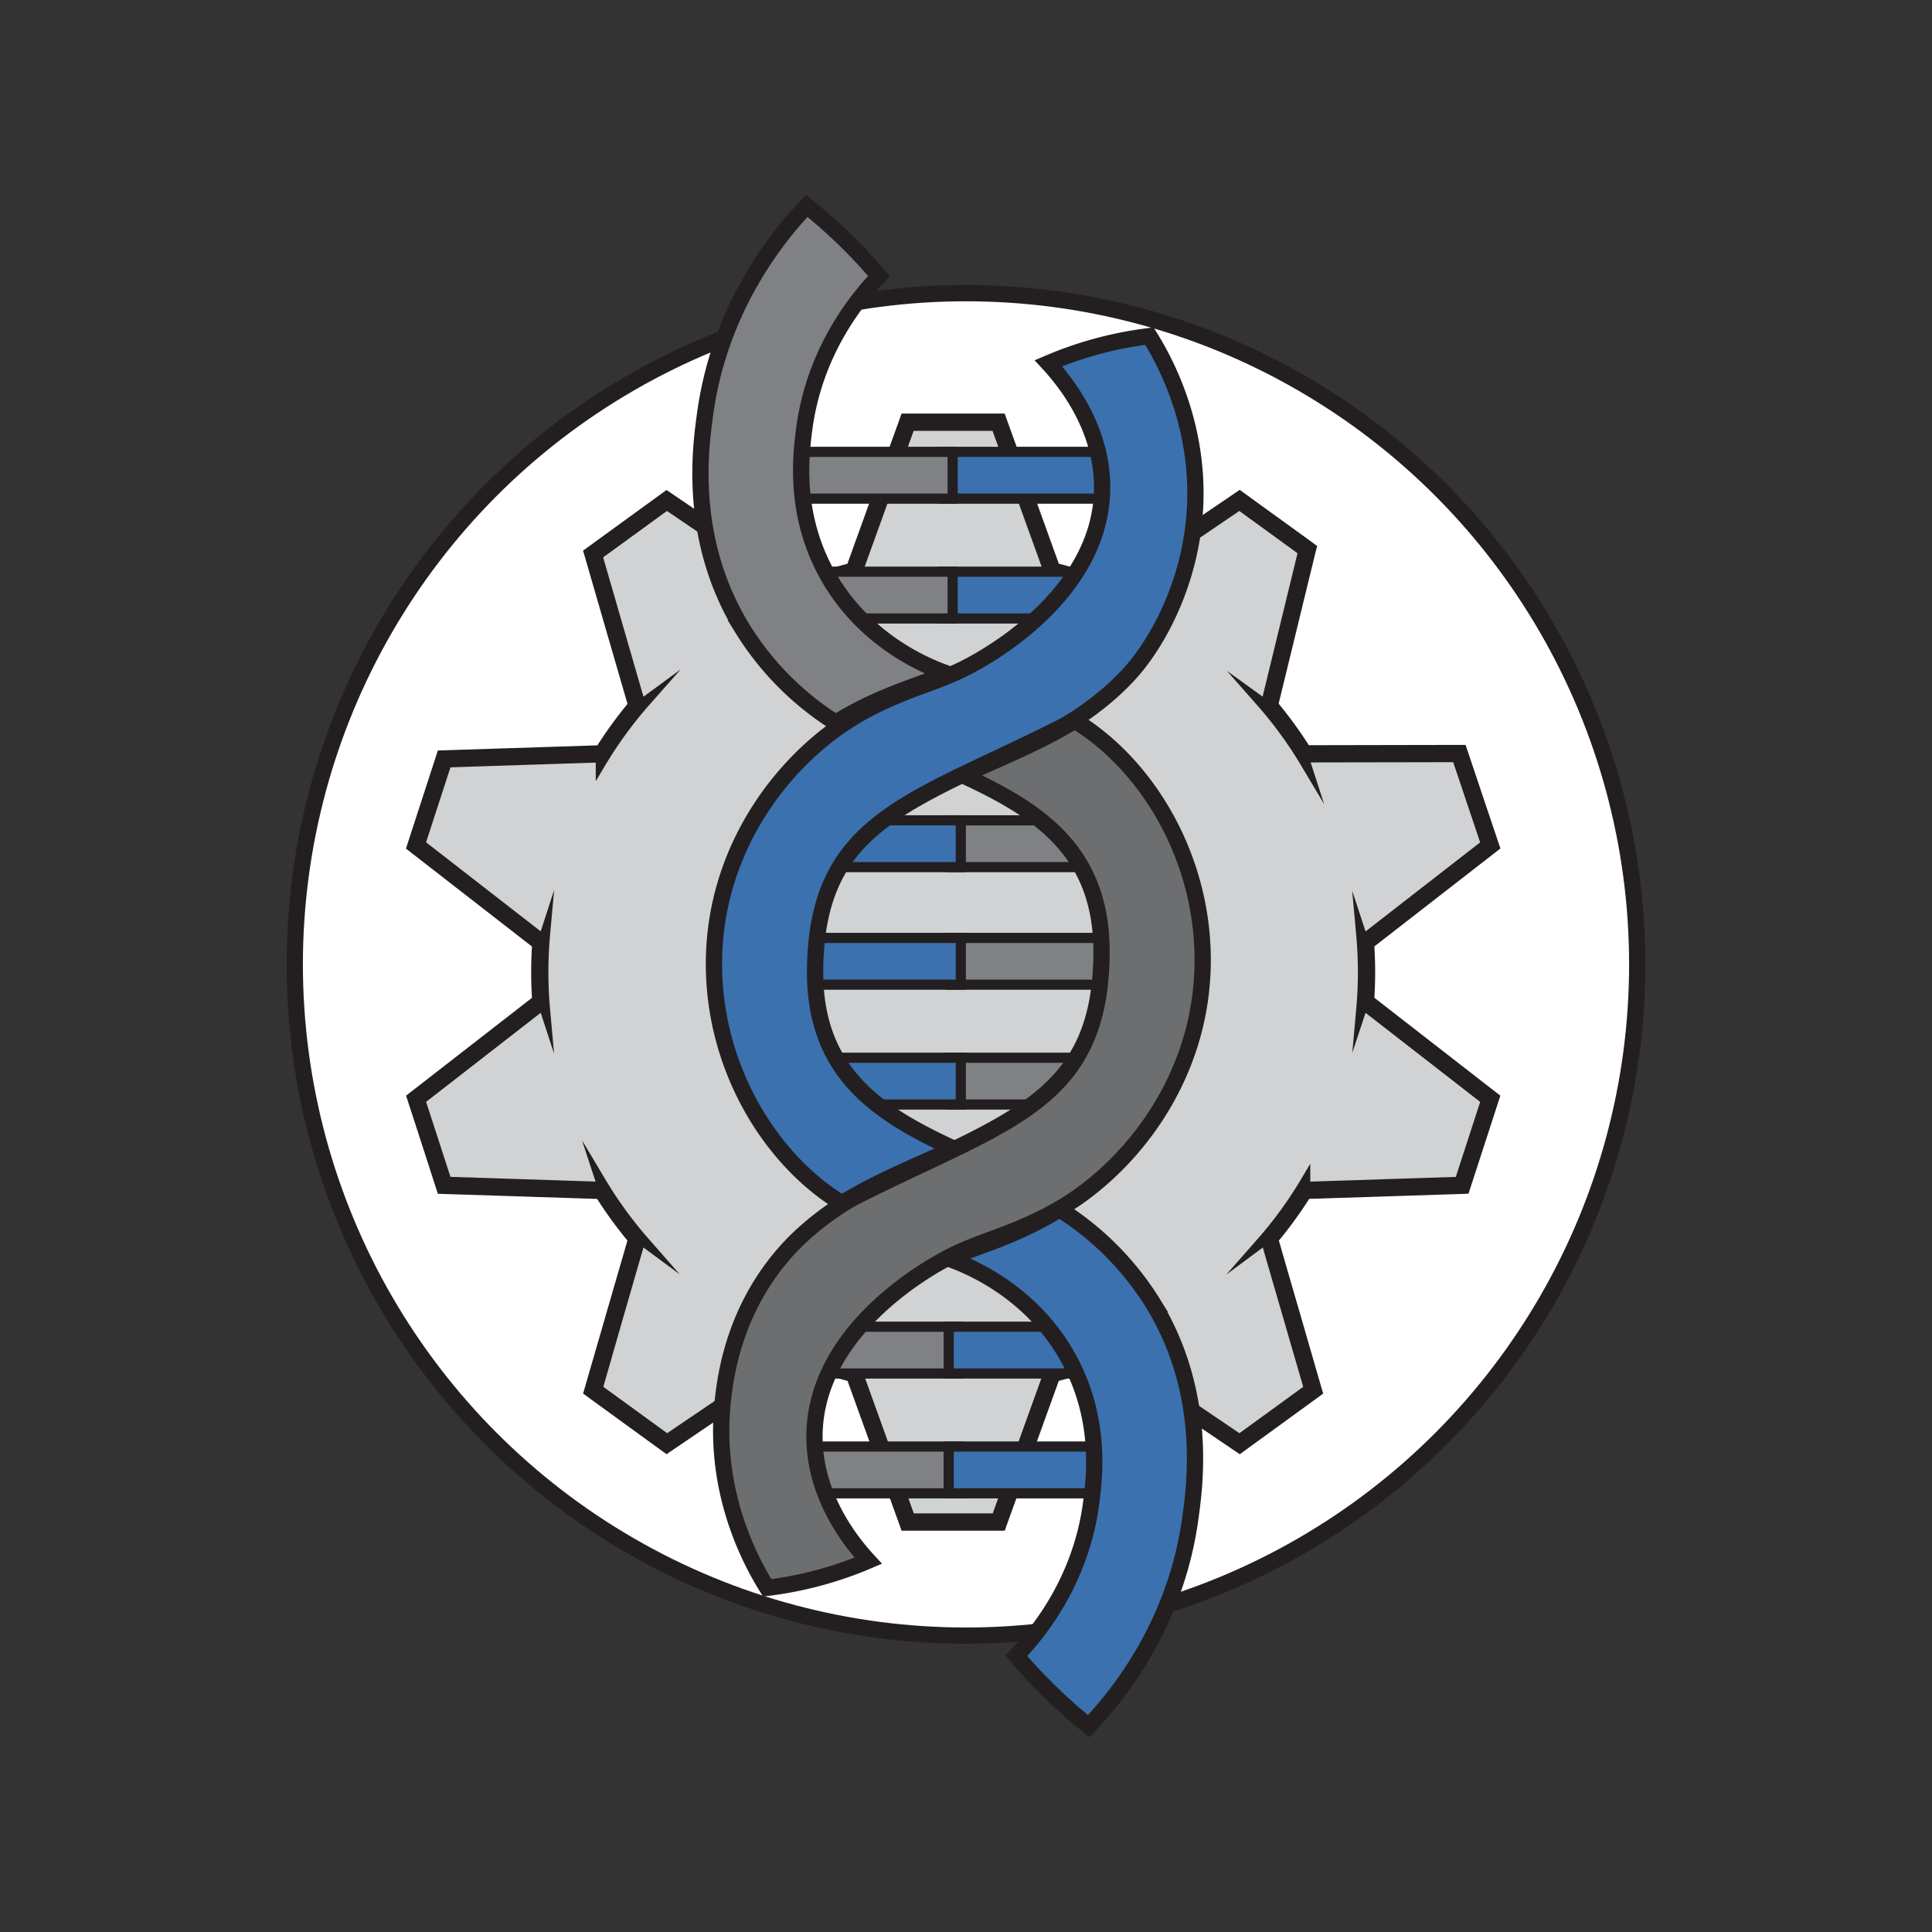 <svg xmlns="http://www.w3.org/2000/svg" viewBox="0 0 950 950"><rect x="0" y="0" width="950" height="950" fill="#333333" stroke="none"/><defs><style>.cls-1,.cls-2{fill:#fff;}.cls-1,.cls-4,.cls-7,.cls-8,.cls-9{stroke:#231f20;stroke-miterlimit:10;}.cls-1,.cls-7,.cls-8,.cls-9{stroke-width:8px;}.cls-3{fill:#231f20;}.cls-4{fill:#d0d2d3;stroke-width:5px;}.cls-5,.cls-9{fill:#808184;}.cls-6,.cls-7{fill:#3b71af;}.cls-8{fill:#6d6e70;}</style></defs><g id="Layer_9" data-name="Layer 9"><circle class="cls-1" cx="475" cy="474.21" r="330.06"/><path class="cls-2" d="M445.43,749.67,419,676.52a202.46,202.46,0,0,1-26.87-8.73l-.39.27-62.21,42.2-1.74,1.19-1.7-1.24L292,685.4l-1.7-1.24.52-2.07c3.64-12.62,21.06-72.78,21.06-72.78a204,204,0,0,1-16.54-22.73q-36.4-1.2-72.81-2.36l-5-.16-14.37-44.23L264.66,492c-.31-4.67-.47-9.34-.47-13.93s.16-9.43.48-14.12l-61.54-47.81,14.37-44.22,2.1-.07q37.92-1.25,75.82-2.45a204.71,204.71,0,0,1,16.47-22.61L290.2,271.88l1.7-1.24q17.1-12.43,34.22-24.86l1.7-1.24,1.74,1.18,57,38.66,5.8,3.94A202.14,202.14,0,0,1,419,279.68c8.58-23.8,26.47-73.35,26.47-73.35h46.51s18,50,26.47,73.34A202.67,202.67,0,0,1,545,288.32l6.21-4.21,56.57-38.39,1.74-1.18,34.68,25.19-18.77,77a203.77,203.77,0,0,1,16.47,22.61l76.58-.14,15.75,46.89L672.71,464c.31,4.69.47,9.42.47,14.12s-.15,9.27-.47,13.93l61.54,47.81-14.38,44.23-4.84.16q-36.48,1.17-73,2.36a203.61,203.61,0,0,1-16.53,22.73c3.61,12.51,21.64,74.8,21.64,74.8l-4.09,3-31.82,23.13-1.71,1.24-1.74-1.19L545.7,668.12l-.49-.33a201.52,201.52,0,0,1-26.87,8.73l-.1.3q-12.8,35.43-25.58,70.87l-.72,2Z"/><path class="cls-3" d="M489.84,209.33q13,36.06,26,72.13H513A198.81,198.81,0,0,1,548.38,293L546,291.26q31.74-21.52,63.45-43.06L640.84,271q-9.23,37.88-18.45,75.74l-2.48-1.79a201.63,201.63,0,0,1,22,30.15l-.87-2.69,75.32-.14q7.2,21.44,14.39,42.83l-60.55,47.05-.84-2.56c.55,6.09.84,12.28.84,18.52s-.29,12.25-.83,18.27l.83-2.51,60.55,47.06q-6.53,20.12-13.07,40.22-38.32,1.23-76.64,2.48l.75-2.32a198.93,198.93,0,0,1-21.44,29.46l2-1.48Q633,646.1,643.71,682.92q-17.1,12.44-34.22,24.86l-63.45-43,1.7-1.24a199.07,199.07,0,0,1-34,11h2.14q-13,36.06-26,72.13h-42.3l-26-72.13h2.16a199.11,199.11,0,0,1-34-11l1.71,1.24-63.45,43q-17.11-12.42-34.21-24.86Q304.32,646.1,315,609.27l2,1.48a200.38,200.38,0,0,1-21.44-29.46l.76,2.32q-38.33-1.26-76.65-2.48-6.52-20.11-13.07-40.22l60.56-47.06.82,2.51q-.81-9-.82-18.27c0-6.24.28-12.43.83-18.52l-.83,2.56-60.56-47.05q6.52-20.11,13.07-40.21,38.32-1.26,76.65-2.48l-.88,2.69a201.63,201.63,0,0,1,22-30.15L315,346.72q-10.65-36.83-21.31-73.65l34.21-24.87,63.45,43.06L389,293a199.28,199.28,0,0,1,35.45-11.51H421.5l26-72.13h42.3m4.21-6H443.32l-1.43,4q-12.6,34.94-25.21,69.87a205.59,205.59,0,0,0-24,7.78l-61.46-41.7-3.49-2.37-3.41,2.48-34.21,24.86-3.41,2.48,1.17,4q5.34,18.47,10.69,36.93,5,17.22,10,34.45a209.14,209.14,0,0,0-14.82,20.36q-37.11,1.2-74.23,2.4l-4.21.14-1.3,4-5.28,16.23-7.8,24-1.3,4,3.33,2.59,6.07,4.72,52.55,40.83c-.25,4.23-.38,8.48-.38,12.72s.13,8.34.38,12.53l-33.81,26.27L203,536.17l-3.33,2.58,1.3,4q3.29,10.08,6.55,20.16T214,583l1.3,4,4.21.14,2.23.07,71.88,2.32A207,207,0,0,0,308.52,610q-5,17.24-10,34.48-5.31,18.39-10.64,36.76l-1.17,4,3.41,2.47.77.57,33.44,24.3,3.41,2.47,3.49-2.36,61.28-41.58A206.7,206.7,0,0,0,416.75,679q12.57,34.82,25.14,69.67l1.43,4h50.73l1.43-4L520.62,679a205.49,205.49,0,0,0,24.22-7.87l61.28,41.58,3.49,2.36,3.41-2.47,34.06-24.75.15-.12,3.41-2.47-1.17-4q-5.36-18.48-10.7-37-5-17.13-9.92-34.26a207,207,0,0,0,14.9-20.49l71.89-2.32,2.22-.07,4.22-.14,1.3-4q3.23-9.93,6.46-19.88,3.3-10.17,6.61-20.34l1.3-4-3.33-2.58-24.81-19.28-33.8-26.27c.25-4.19.38-8.39.38-12.53s-.13-8.49-.39-12.72l52.55-40.83,6.07-4.72,3.37-2.62-1.36-4-.25-.75q-7.08-21-14.14-42.08l-1.38-4.09h-4.32l-37.7.07-35.06.07A208.35,208.35,0,0,0,628.73,346q3.66-15,7.33-30.07,5.31-21.78,10.61-43.55l1-3.91-3.26-2.37-2-1.48L613,243.35l-3.41-2.48-3.49,2.37q-30.71,20.85-61.46,41.7a204.77,204.77,0,0,0-24-7.78q-12.06-33.42-24.11-66.8l-1.11-3.07-1.43-4Z"/><path class="cls-4" d="M515.87,281.46H513A198.81,198.81,0,0,1,548.38,293L546,291.26q31.74-21.52,63.45-43.06L640.84,271q-9.23,37.88-18.45,75.74l-2.48-1.79a201.63,201.63,0,0,1,22,30.15l-.87-2.69,75.32-.14q7.2,21.44,14.39,42.83l-60.55,47.05-.84-2.56c.55,6.09.84,12.28.84,18.52s-.29,12.25-.83,18.27l.83-2.51,60.55,47.06q-6.53,20.12-13.07,40.22-38.32,1.23-76.64,2.48l.75-2.32a198.93,198.93,0,0,1-21.44,29.46l2-1.48Q633,646.1,643.71,682.92q-17.1,12.44-34.22,24.86l-63.45-43,1.7-1.24a199.07,199.07,0,0,1-34,11h2.14q-13,36.06-26,72.13h-42.3l-26-72.13h2.16a199.11,199.11,0,0,1-34-11l1.71,1.24-63.45,43q-17.11-12.42-34.21-24.86Q304.32,646.1,315,609.27l2,1.48a200.38,200.38,0,0,1-21.44-29.46l.76,2.32q-38.33-1.26-76.65-2.48-6.52-20.11-13.07-40.22l60.56-47.06.82,2.51q-.81-9-.82-18.27c0-6.24.28-12.43.83-18.52l-.83,2.56-60.56-47.05q6.52-20.11,13.07-40.21,38.32-1.26,76.65-2.48l-.88,2.69a201.63,201.63,0,0,1,22-30.15L315,346.72q-10.65-36.83-21.31-73.65l34.21-24.87,63.45,43.06L389,293a199.28,199.28,0,0,1,35.45-11.51H421.5l26-72.13h42.3Q502.85,245.39,515.87,281.46Z"/><rect class="cls-5" x="383.12" y="711.29" width="88.32" height="23.01"/><path class="cls-3" d="M468.94,713.79v18H385.62v-18h83.32m5-5H380.62v28h93.32v-28Z"/><rect class="cls-5" x="400.58" y="652.37" width="70.86" height="23.01"/><path class="cls-3" d="M468.94,654.87v18H403.08v-18h65.86m5-5H398.08v28h75.86v-28Z"/><rect class="cls-6" x="466.54" y="711.29" width="88.32" height="23.01"/><path class="cls-3" d="M552.36,713.79v18H469v-18h83.32m5-5H464v28h93.32v-28Z"/><rect class="cls-6" x="466.54" y="652.37" width="75.26" height="23.01"/><path class="cls-3" d="M539.31,654.87v18H469v-18h70.27m5-5H464v28h80.27v-28Z"/><rect class="cls-6" x="463.54" y="222.19" width="88.32" height="23.01"/><path class="cls-3" d="M549.36,224.69v18H466v-18h83.32m5-5H461v28h93.32v-28Z"/><rect class="cls-6" x="463.54" y="281.11" width="70.86" height="23.01"/><path class="cls-3" d="M531.9,283.61v18H466v-18H531.9m5-5H461v28H536.9v-28Z"/><rect class="cls-5" x="380.12" y="222.19" width="88.32" height="23.01"/><path class="cls-3" d="M465.94,224.69v18H382.62v-18h83.32m5-5H377.62v28h93.32v-28Z"/><rect class="cls-5" x="393.18" y="281.11" width="75.26" height="23.01"/><path class="cls-3" d="M465.94,283.61v18H395.68v-18h70.26m5-5H390.68v28h80.26v-28Z"/><rect class="cls-5" x="467.54" y="461.19" width="88.32" height="23.01"/><path class="cls-3" d="M553.36,463.69v18H470v-18h83.32m5-5H465v28h93.32v-28Z"/><rect class="cls-5" x="467.54" y="520.11" width="70.86" height="23.01"/><path class="cls-3" d="M535.9,522.61v18H470v-18H535.9m5-5H465v28H540.9v-28Z"/><rect class="cls-5" x="467.54" y="403.37" width="70.86" height="23.01"/><path class="cls-3" d="M535.9,405.87v18H470v-18H535.9m5-5H465v28H540.9v-28Z"/><rect class="cls-6" x="384.12" y="461.19" width="88.32" height="23.01"/><path class="cls-3" d="M469.94,463.69v18H386.62v-18h83.32m5-5H381.62v28h93.32v-28Z"/><rect class="cls-6" x="397.18" y="520.11" width="75.26" height="23.01"/><path class="cls-3" d="M469.94,522.61v18H399.68v-18h70.26m5-5H394.68v28h80.26v-28Z"/><rect class="cls-6" x="401.58" y="403.37" width="70.86" height="23.01"/><path class="cls-3" d="M469.94,405.87v18H404.08v-18h65.86m5-5H399.08v28h75.86v-28Z"/><path class="cls-7" d="M586.93,258c5.29-46.3-14.62-81.35-21.76-92.72a182.64,182.64,0,0,0-49.65,13.34c8.08,8.76,27.62,32.53,26.37,63.84-2,50.09-55.73,81.26-72.89,88.68-1.41.61-2.82,1.2-4.25,1.79-11.53,4.75-31.39,10.31-50.78,23.47-1.2.81-2.41,1.66-3.61,2.54-31.49,23.09-59.3,64-59.3,115.06,0,49.56,26.05,93.29,59.3,115.39,1.2.8,2.4,1.57,3.59,2.3,1.41-.87,2.85-1.74,4.32-2.59,16-9.29,33.85-16.46,50.73-24.27-36.58-16.93-68.67-36.85-68.2-87.9.5-54,25.64-72.91,68.2-93.9,14.88-7.34,31.9-14.94,50.73-24.38q2.19-1.1,4.29-2.25s18.15-10,32.52-26.38C568.94,315.85,583.28,289.88,586.93,258Z"/><path class="cls-7" d="M536.54,739.06c-5.21,39.64-27.55,65.52-36.78,75.11,4.17,4.92,8.81,10,14,15.2a261,261,0,0,0,21.58,19.39c12.5-13.12,42.46-48.19,49.93-101.93,2.36-17,8.57-61.81-18.14-105.67A144.44,144.44,0,0,0,521,594.65c-20.36,12.7-40.36,18.29-55,24.06,9.3,3.26,40.07,15.33,58.62,47.83C541.69,696.43,538.33,725.41,536.54,739.06Z"/><path class="cls-8" d="M355.51,688.05c-5.3,46.3,14.62,81.35,21.75,92.72a182.83,182.83,0,0,0,49.65-13.33c-8.07-8.76-27.61-32.54-26.36-63.85,2-50.09,55.72-81.25,72.89-88.68,1.41-.61,2.82-1.2,4.25-1.79,11.53-4.75,31.39-10.31,50.78-23.47,1.2-.81,2.41-1.66,3.61-2.54,31.49-23.09,59.3-64,59.3-115.06,0-49.56-26-93.29-59.3-115.39-1.2-.8-2.4-1.57-3.59-2.3-1.41.87-2.85,1.74-4.32,2.59-16,9.29-33.85,16.46-50.73,24.27,36.58,16.93,68.67,36.85,68.2,87.9-.5,54-25.64,72.91-68.2,93.9-14.88,7.34-31.9,14.94-50.73,24.38q-2.19,1.1-4.29,2.25s-18.15,10-32.52,26.39C360.82,644.61,356.81,676.67,355.51,688.05Z"/><path class="cls-9" d="M395.46,210.94c5.21-39.64,27.55-65.52,36.78-75.11-4.65-5.49-9.93-11.26-15.9-17.14a258.52,258.52,0,0,0-19.64-17.45c-12.5,13.12-42.46,48.19-49.93,101.93-2.36,17-8.57,61.81,18.14,105.67a144.44,144.44,0,0,0,46,46.51c20.36-12.7,40.36-18.29,55-24.06-9.3-3.26-40.07-15.33-58.62-47.83C390.32,253.57,393.67,224.59,395.46,210.94Z"/></g></svg>